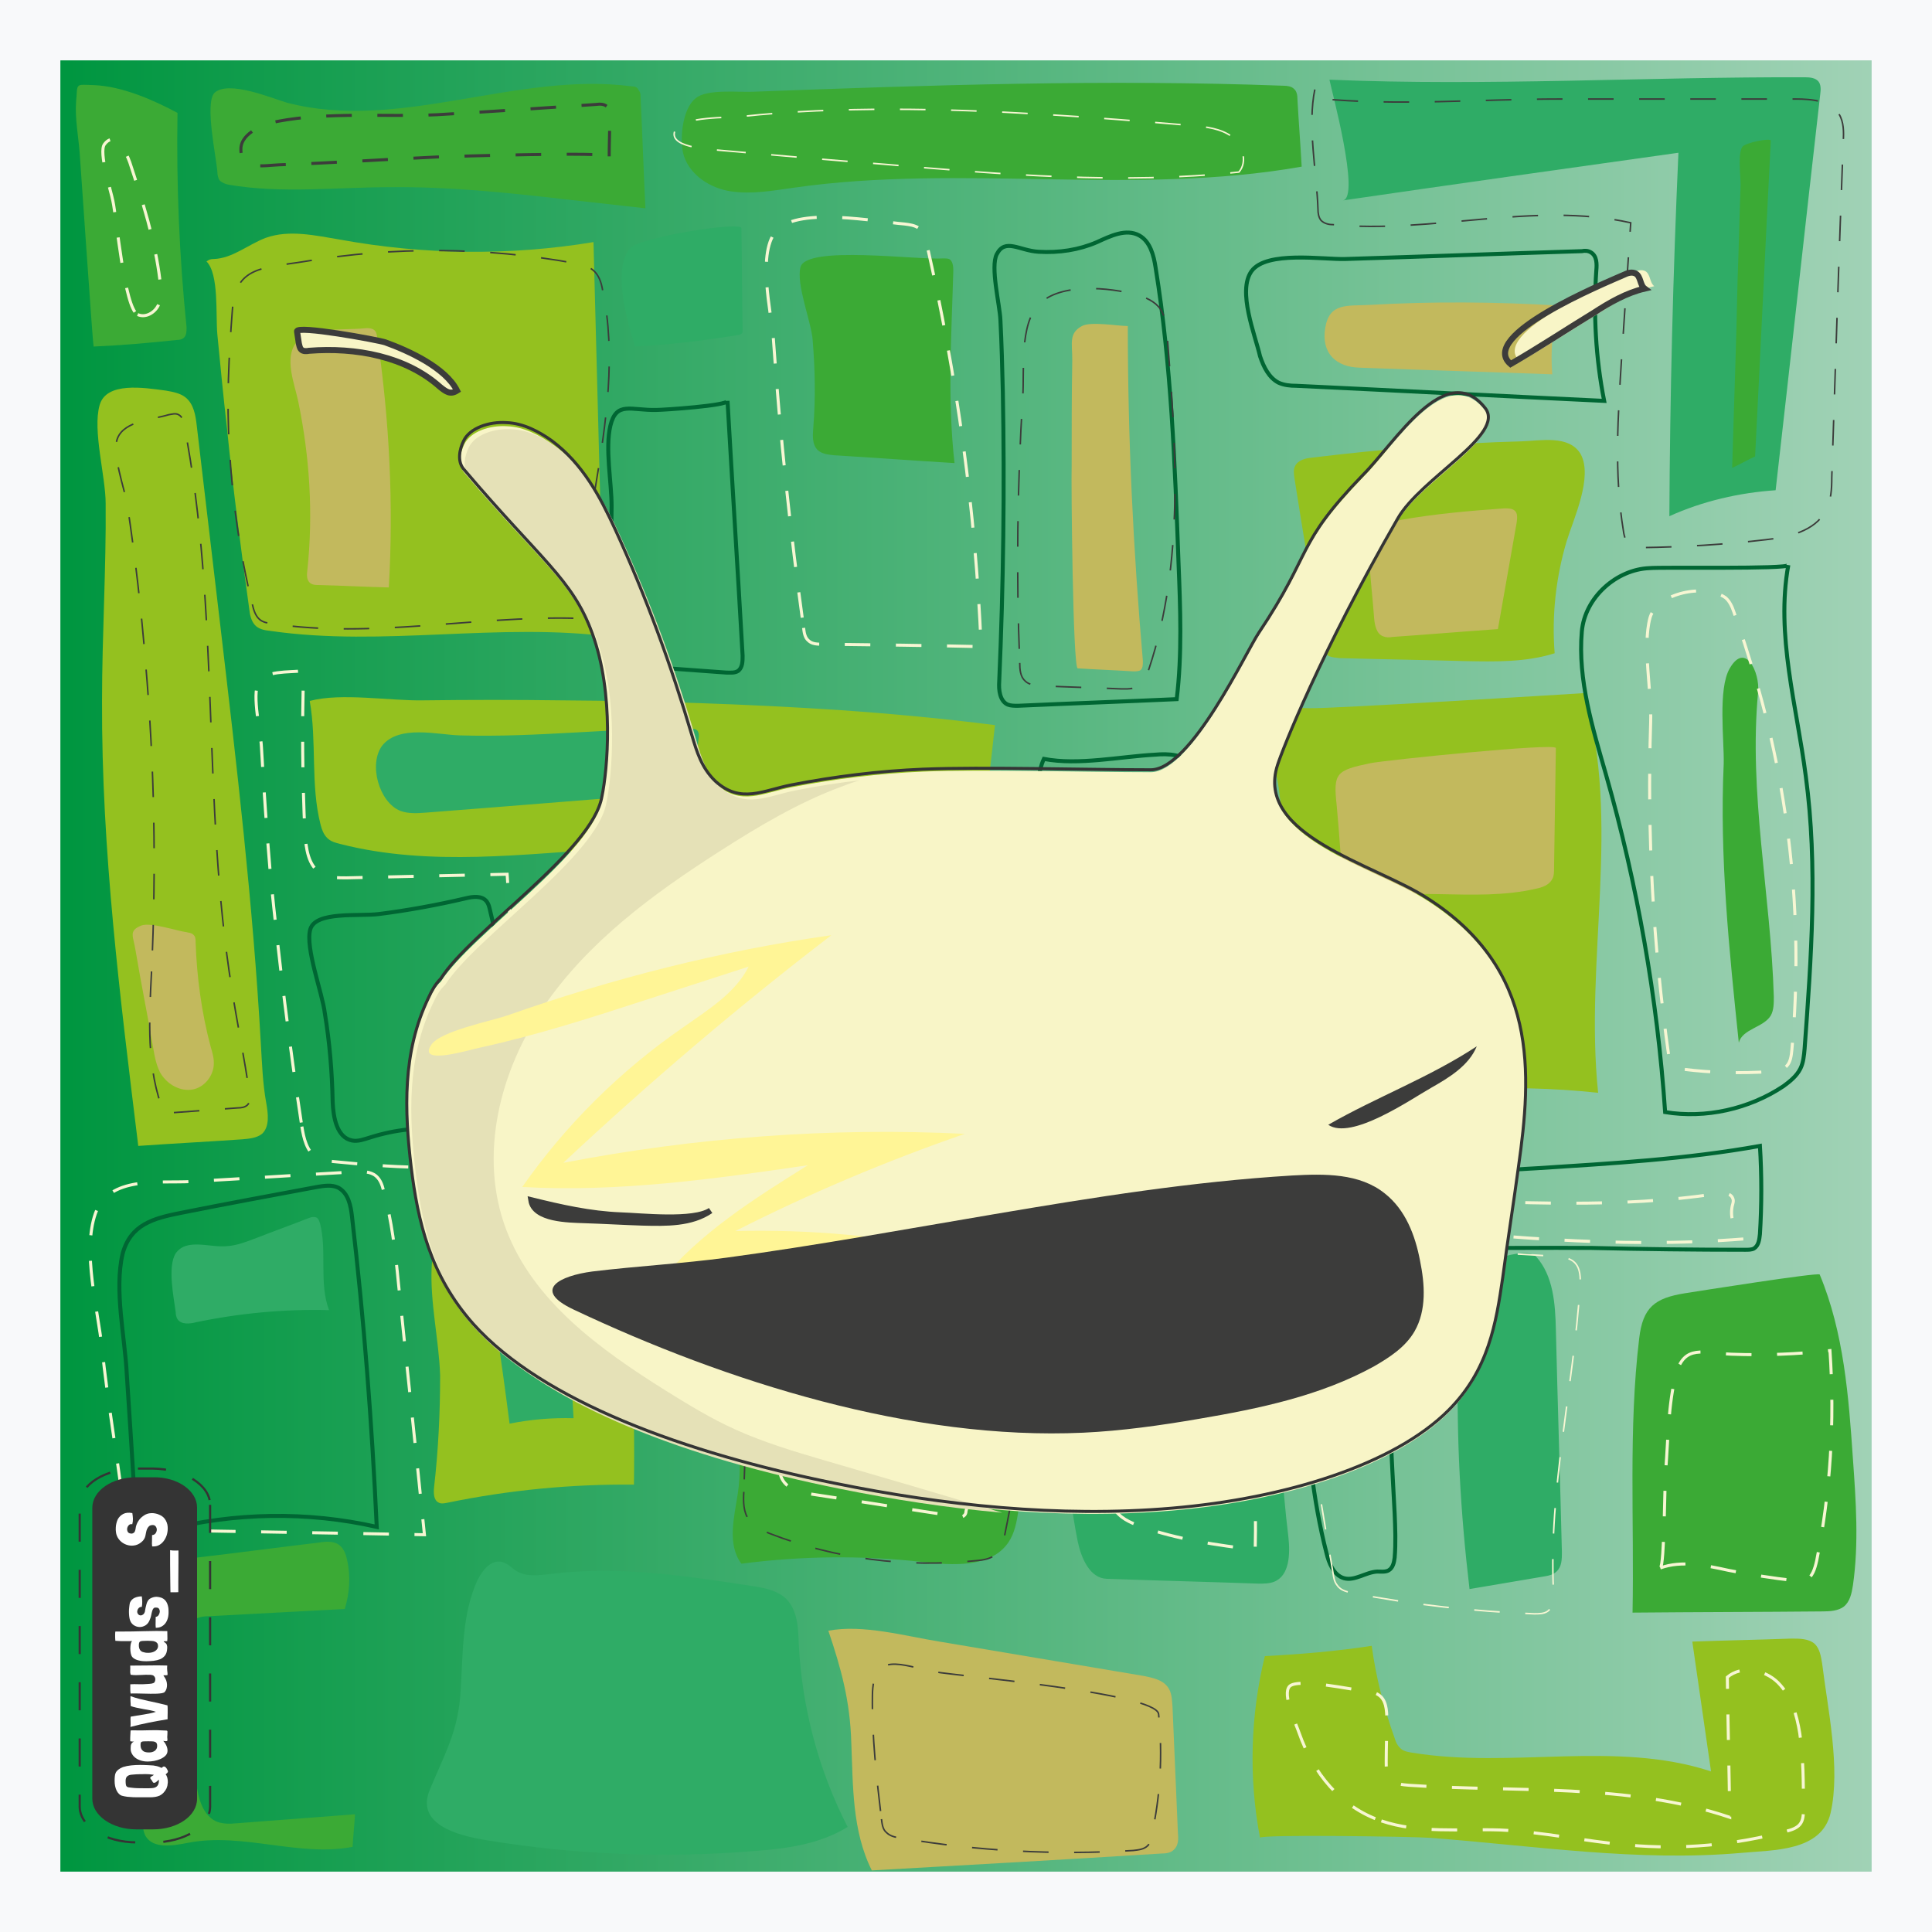 <svg xmlns="http://www.w3.org/2000/svg" version="1.1" xmlns:xlink="http://www.w3.org/1999/xlink"
    xmlns:svgjs="http://svgjs.dev/svgjs" width="640" height="640">
    <g id="feeler">
        <style type="text/css" id="style2-feeler">
            .st0-feeler {
                fill: #F8F9FA;
            }

            .st1-feeler {
                fill: url(#rect13_00000153681920671143596780000009472073558362858115_-feeler);
            }

            .st2-feeler {
                fill: #94C11F;
            }

            .st3-feeler {
                fill: #2FAC66;
            }

            .st4-feeler {
                fill: #3BAA35;
            }

            .st5-feeler {
                fill: none;
                stroke: #006633;
                stroke-width: 1.323;
                stroke-miterlimit: 8;
            }

            .st6-feeler {
                fill: #C2B95D;
            }

            .st7-feeler {
                fill: none;
                stroke: #3C3C3B;
                stroke-width: 0.5;
                stroke-miterlimit: 8;
                stroke-dasharray: 8.468, 8.467;
            }

            .st8-feeler {
                fill: none;
                stroke: #3C3C3B;
                stroke-miterlimit: 8;
                stroke-dasharray: 8.467, 8.467;
            }

            .st9-feeler {
                fill: none;
                stroke: #3C3C3B;
                stroke-width: 0.5;
                stroke-miterlimit: 8;
                stroke-dasharray: 8.467, 8.467;
            }

            .st10-feeler {
                fill: none;
                stroke: #F7F6D3;
                stroke-miterlimit: 8;
                stroke-dasharray: 8.467, 8.467;
            }

            .st11-feeler {
                fill: none;
                stroke: #F7F6D3;
                stroke-width: 0.5;
                stroke-miterlimit: 8;
                stroke-dasharray: 8.467, 8.467;
            }

            .st12-feeler {
                fill: #F8F5C7;
            }

            .st13-feeler {
                fill: #3C3C3B;
            }

            .st14-feeler {
                fill: none;
                stroke: #3C3C3B;
                stroke-width: 2;
                stroke-miterlimit: 8;
            }

            .st15-feeler {
                fill: #343434;
            }

            .st16-feeler {
                fill: none;
                stroke: #343434;
                stroke-width: 1.033;
                stroke-dasharray: 6.197, 6.197;
            }

            .st17-feeler {
                enable-background: new;
            }

            .st18-feeler {
                fill: #FFFFFF;
            }

            .st19-feeler {
                fill: #E5E1B7;
            }

            .st20-feeler {
                fill: none;
                stroke: #343434;
                stroke-miterlimit: 8;
            }

            .st21-feeler {
                fill: #FFF596;
            }

            .st22-feeler {
                fill: #3C3C3B;
                stroke: #3C3C3B;
                stroke-width: 2;
                stroke-miterlimit: 8;
            }
        </style>
        <rect width="640" height="640" id="rect2-feeler" y="0" class="st0-feeler" x="0"></rect>
        <rect width="600" height="600" id="rect13-feeler" x="20" y="20"
            style="fill:url(#rect13_00000084523298923867825170000012778872505358285731_-feeler)"></rect>
        <path
            d="m 417.4,608.8 c -3.8,-19.8 -3.2,-40.6 1.6,-60.2 11.8,-0.6 23.6,-1.6 35.4,-3.4 1.4,10.4 4,20.6 7.6,30.6 0.4,1.4 1,2.6 2.2,3.6 1,0.8 2.4,1 3.6,1.2 32.8,5.4 67.4,-4.2 99,6.2 -2,-14.2 -4.2,-28.8 -6.2,-43 10.8,-0.4 22,-0.6 32.8,-1 2.8,0 5.8,0 7.8,1.8 1.6,1.6 2,4 2.4,6.4 1.8,14.8 6.2,34.8 2.8,49.6 -3,12.8 -19,12.2 -29.6,13.2 -34.4,3 -68.8,-2.4 -103,-5 -5,-0.4 -56.8,-1.2 -56.4,0 z M 143.8,492.6 c -0.2,2 -0.2,4.4 1.6,5.2 0.8,0.4 1.8,0.2 2.8,0 20.4,-4.2 41,-6.2 61.8,-6 0.4,-27.2 -0.8,-54.4 -3.8,-81.4 -0.2,-2.2 -0.6,-4.6 -1.8,-6.4 -3.2,-4.4 -9.8,-3.6 -15.2,-2.6 -15.8,3 -45.2,-4.2 -46.2,18.2 -0.6,11.8 2.4,24.2 2.8,36 0,12.4 -0.6,24.8 -2,37 z M 432.2,305 c 3,10.8 6.6,21.8 6.6,33.2 0,9.6 -2.8,19.6 -0.2,29 29.8,-6.6 60.6,-8.4 90.8,-5.2 -4.6,-44.2 7.8,-89.8 -4.6,-132.4 0,0 -83.2,5.2 -91,5 -6,0 -10.2,-1.6 -12.4,4 -2,5 1.4,17 2.2,22.4 1.6,14.6 4.6,29.6 8.6,44 z m 2.4,-153.4 c -2.2,0.2 -4.6,0.8 -5.6,2.8 -0.6,1.2 -0.4,2.6 -0.2,4 2.8,17.8 5.8,35.8 8.6,53.4 0.4,2 0.8,4.2 2.6,5.4 1,0.6 2.4,0.6 3.6,0.8 13.8,0.4 28,0.6 41.8,1 9.8,0.2 20.2,0.4 29.6,-2.6 -1,-12.4 0.4,-25.2 4,-37.2 2.2,-7.2 8.8,-21.2 4.6,-28.8 -3.8,-6.4 -13.2,-4.4 -19.6,-4.2 -23,0.6 -46.2,2.6 -69.4,5.4 z m -105,88.6 c -1.8,15.8 -3.6,31.8 -5.2,47.6 -39.6,-6.8 -79.8,-9.2 -119.8,-6.8 -30.8,1.8 -62,6.2 -91.8,-1.4 -1.6,-0.4 -3.2,-0.8 -4.4,-2 -1.2,-1.2 -1.8,-2.8 -2.2,-4.4 -3.4,-13.2 -1.2,-27.6 -3.6,-41 10.4,-2.8 26.4,0 37.6,-0.2 15.2,-0.2 30.6,-0.2 45.8,0 30.6,0.2 61.2,1.2 91.8,3.2 17.2,1.2 34.6,2.8 51.8,5 z m -295.8,-8 c -0.2,49.4 6,98.4 12,147.4 11.4,-0.8 23.2,-1.4 34.6,-2.2 2.2,-0.2 4.6,-0.4 6.4,-1.8 2.6,-2.4 2,-6.8 1.4,-10.2 -1.2,-6.6 -1.4,-13.2 -1.8,-19.8 -2.6,-46.2 -8,-92.2 -13.4,-138.2 -2.6,-22 -5.2,-44.2 -7.8,-66.2 -0.4,-3.6 -1,-7.4 -3.8,-9.6 -1.8,-1.4 -4.2,-1.8 -6.4,-2.2 -7.4,-1 -19.8,-3 -22,4.8 -2.4,8.4 2,23.6 2,32.6 0.2,21.4 -1.2,43.6 -1.2,65.4 z M 82.6,202 c 0.2,1.8 0.6,3.6 1.8,5 1.2,1.4 3.2,1.8 5.2,2 37.4,5.4 75.8,-3 113.4,2 -3,-4.8 -3.4,-10.8 -3.4,-16.4 -1,-38.2 -2,-76.2 -3,-114.4 -27.8,4.6 -56.4,4.2 -83.8,-0.8 C 104.4,78 95.8,76 88,78.8 c -5.8,2.2 -11,6.8 -17.2,7 -1,0 -1.6,0.2 -2.4,0.8 4.2,4.2 3,17.6 3.6,24.2 1,10.4 2,20.6 3.2,31.2 2,19.8 4.6,39.8 7.4,60 z"
            id="path15-feeler" class="st2-feeler"></path>
        <path
            d="m 132.6,268.6 c 2.6,1 5.6,0.8 8.4,0.6 31.2,-2.4 62.4,-5 93.6,-7.4 -2.8,-5.2 -4,-11.2 -3.2,-17 0.2,-1 0.2,-2 -0.4,-2.8 -0.6,-0.6 -1.4,-0.6 -2.2,-0.6 -25.6,-0.4 -51,3 -76.6,2.2 -7.2,-0.2 -20,-3.6 -25.6,3.4 -4.6,6.2 -1,18.8 6,21.6 z m -74.4,166 c 0,0.8 0.2,1.8 0.6,2.4 1.2,1.8 4,1.6 6.2,1 14.4,-3 29.4,-4.4 44,-4 -3.4,-9 -0.6,-19.6 -3,-28.8 -0.2,-0.6 -0.4,-1.2 -0.8,-1.6 -0.8,-0.8 -2.2,-0.4 -3.2,0 -5.6,2.2 -11.2,4.2 -16.8,6.4 -3.2,1.2 -6.6,2.6 -10,2.8 -5.6,0.6 -13.4,-2.8 -17,2.4 -2.8,4.4 -0.6,14.8 0,19.4 z m 106,3.6 c 1.6,11 3.2,22.4 4.6,33.4 7,-1.4 14.2,-2 21.2,-1.8 -1,-18.2 -2,-36.6 -3.2,-54.8 -18,3.8 -25.8,3 -22.6,23.2 z M 211.4,348 c 0.2,1.2 0.6,2.4 1.2,3.4 1.8,2.2 5.4,1.8 8.2,1.6 12.8,-1.6 26.4,1.4 37.6,8.2 -2.8,-14.4 -4,-29.4 -3.8,-44 0,-2.4 -0.2,-5.4 -2.2,-6.4 -0.8,-0.4 -1.8,-0.6 -2.8,-0.6 -7.4,-0.4 -32,-3.6 -37.4,2.2 -4.2,4.2 -2,29.4 -0.8,35.6 z m -50.2,261.6 c 29.2,4.8 59,6 88.4,3.6 10.8,-0.8 21.8,-2.2 31.2,-8 -9.6,-18.6 -15.2,-39.6 -16.2,-60.8 -0.2,-5.2 -0.4,-10.8 -4,-14.6 -3,-3 -7.4,-3.8 -11.4,-4.4 -22.2,-3.4 -44.4,-6.8 -66.8,-4 -3.8,0.4 -7.8,1 -11,-0.8 -1.8,-1 -3.2,-2.8 -5.2,-3.2 -3.6,-0.8 -6.4,2.8 -8,6 -5.2,11.2 -4.8,24.2 -5.6,36.4 -0.6,13.4 -5.4,21.4 -10.2,33 -4.8,11.4 8.8,15.2 18.8,16.8 z m 325.6,-83.2 c 8.2,-1.4 16.4,-2.8 24.8,-4.2 1.4,-0.2 3,-0.6 4,-1.6 1.8,-1.6 1.8,-4.2 1.8,-6.4 -0.6,-24.6 -1.4,-49.2 -2,-73.8 -0.2,-8.4 -0.8,-17.8 -6.6,-24.2 -3.4,-3.6 -21,2.6 -23.8,6.8 -4,6.6 -2,20.8 -2,28 -0.6,25.2 0.8,50.2 3.8,75.4 z M 357,510.6 c 1.2,5.6 4,12.2 9.6,12.4 16.8,0.6 33.6,1 50.4,1.6 1.6,0 3.4,0 5,-0.6 5.2,-2 5.4,-9.2 4.8,-14.8 -2.2,-18.2 -3.2,-36.8 -3.4,-55.2 0,-3.2 -2.8,-5.8 -5.8,-6.6 -3,-0.8 -6.2,-0.6 -9.4,0 -9,1.2 -18,2.4 -27,4 -5.6,1 -24.4,2.4 -27.6,7.2 -2,2.8 0.2,18 0.2,22.2 0,9.6 1.2,19.8 3.2,29.8 z m 241,-485 c 1.6,0 3.4,0.2 4.4,1.4 0.8,1 0.8,2.6 0.6,4 -5,43.8 -9.8,87.6 -14.8,131.4 -12,0.8 -24.2,3.6 -35.2,8.6 0.2,-40.2 1.2,-80.2 3,-120.4 -37,5.2 -74.2,10.4 -111.2,15.8 6,-0.8 -3.8,-36.8 -4.4,-40 52.4,2.2 105.4,-1 157.6,-0.8 z m -387.6,89.2 c 11.4,-0.6 22.8,-2 34,-3.8 0.4,0 1,-0.2 1.4,-0.6 0.2,-0.2 0.2,-0.6 0.2,-1 -0.2,-11.2 -0.2,-22.6 -0.4,-33.8 0,-2.4 -33.8,3 -36.8,6.6 -6.2,6.8 -0.8,25.2 1.6,32.6 z"
            id="path17-feeler" class="st3-feeler"></path>
        <path
            d="m 377.6,417.2 c 5.4,-1.6 11.2,-2 16.6,-0.8 -2.8,-48.8 -5.6,-97.2 -8.4,-146 -16,4.6 -17.2,4.8 -16,21.8 1,14 1.8,28 2.8,42.4 0.4,7.4 8,81.8 5,82.6 z M 573.8,155 c 2.6,-1.2 5,-2.6 7.6,-3.8 1.8,-35 3.4,-69.8 5.2,-104.6 0,-1 -8.2,0.6 -9.4,2 -1.6,2.2 -0.6,9.8 -0.6,12.6 -0.4,10.4 -0.6,21 -1,31.4 -0.4,20.8 -1.2,41.4 -1.8,62.4 z m -2.8,98 c -1.4,30.8 1.8,61.8 5,92.4 1.2,-4.6 8.2,-5 10.6,-9 1,-1.8 1,-4 1,-6.2 -1,-33.8 -8.4,-67.4 -5.2,-101 0.6,-6.4 -4.2,-16.8 -9.4,-7.8 -4,6.8 -1.8,24 -2,31.6 z M 47.2,604.4 c 0.2,1.4 0.4,2.6 1,3.8 2.6,4.4 9.2,3.2 14.4,2.2 17.8,-3.4 36.4,4.8 54.2,1.4 0.2,-3.6 0.6,-7.2 0.8,-10.8 -13,1 -26.4,2 -39.4,3 -2,0.2 -4,0.2 -6,-0.4 -5,-1.8 -6.6,-8 -7.2,-13.2 -1.4,-10 -2.8,-20 -4.2,-30 -1,-6.6 -1.8,-13.8 0.8,-20 0.6,-1.6 1.8,-3.4 3.4,-4.2 1.2,-0.6 2.6,-0.8 4,-0.8 15,-0.8 30.2,-1.6 45.2,-2.4 1.6,-5.2 2,-10.8 0.8,-16.2 -0.4,-1.8 -1,-3.6 -2.4,-4.8 -1.8,-1.6 -4.6,-1.4 -7,-1 -13.4,1.6 -27,3.4 -40.6,5 -7.6,1 -20.4,1.6 -26,7.4 -4.8,5 -3,11.6 -2,18 3,21 6.8,41.8 10.2,63 z m 493.6,-70.2 c 21,-0.2 42,-0.2 63,-0.4 2.4,0 5.2,-0.2 7,-1.6 2,-1.6 2.6,-4.4 3,-7 2,-13.8 1,-28 0,-42 -1.4,-20.6 -3,-41.8 -11,-61 -0.4,-0.8 -40.8,5.6 -44.6,6.2 -10,1.6 -14,4.6 -15.2,15 -3.6,29.8 -1.6,61 -2.2,90.8 z m -296,-59.6 c 0.2,6.8 0.6,13.6 -0.4,20.2 -1.2,7.8 -3.6,16.8 1.2,23.2 19.8,-2.6 40,-2.8 59.8,-0.6 10.2,1.2 22.8,2 28.6,-6.4 2.2,-3.2 2.8,-7 3.4,-10.8 4.6,-29 5.6,-58.8 3.2,-88 -0.4,-4.8 -1,-9.8 -2.6,-14.2 0.6,1.4 -37.8,2.4 -41.2,2.4 -13.8,-0.6 -28,-1.8 -41.6,1 -16,3.2 -13.2,10.6 -12.6,25 0.8,15.8 1.4,31.8 2.2,48.2 z m 24.6,-332.8 c -0.2,2.6 -0.4,5.6 1.6,7.4 1.4,1.2 3.4,1.4 5.2,1.6 13.2,0.8 26.6,1.8 40,2.6 -2.4,-21 -1,-42.6 -0.4,-63.8 0,-1.4 -0.2,-3.2 -1.4,-3.8 -0.6,-0.2 -1.2,-0.2 -1.8,-0.2 -9,0.6 -45.2,-4.4 -47.4,2.8 -1.6,5.6 3.6,18.4 4,24.2 0.8,9.8 1,19.4 0.2,29.2 z m -42.8,-90 c 2.2,6.4 8.8,10.6 15.6,11.6 6.8,1 13.6,-0.2 20.6,-1.2 55.6,-8 113,2.8 168.4,-7 -0.4,-7.4 -1,-14.8 -1.4,-22.2 0,-1.4 -0.2,-2.8 -1.2,-3.6 -0.8,-0.8 -2.2,-1 -3.4,-1 -58.6,-2.2 -117.4,-0.2 -176,2 -4.6,0.2 -15.2,-1 -18.8,2.2 -4.6,3.6 -5.4,14.6 -3.8,19.2 z M 72,56.8 c 0,1 0.2,2.2 0.8,3 0.8,0.8 2,1.2 3,1.4 17.6,3 35.8,0.8 53.6,0.8 19.2,-0.2 38.6,1.8 57.6,4 8.8,1 17.8,2 26.8,3 -0.6,-12.2 -1,-24.4 -1.6,-36.8 0,-0.8 0,-1.6 -0.6,-2.2 -0.4,-1.2 -1.4,-1.4 -2.4,-1.4 -38,-5 -77,15.2 -114.2,5.4 -4.8,-1.4 -19.4,-7.6 -24,-3.2 -3.2,3.6 0.6,21 1,26 z m -41,58 c 9.2,-0.4 18.4,-1.2 27.8,-2.2 0.8,0 1.6,-0.2 2.2,-0.8 0.8,-0.8 0.8,-2.2 0.8,-3.4 C 59.4,85 58.4,61.2 58.8,37.4 51,33.2 40.6,28.6 31.2,28.2 c -6.6,-0.2 -5.4,-0.8 -6,5.6 -0.4,5.4 0.8,11.6 1.2,17 0.4,5.4 4.4,64 4.6,64 z"
            id="path19-feeler" class="st4-feeler"></path>
        <path
            d="m 439.4,514.4 c 0.8,3.4 2.4,7.4 5.8,8.4 3.6,1 7.2,-2 11,-2.2 1.2,0 2.8,0.2 3.8,-0.4 1.4,-0.8 1.8,-2.6 2,-4.2 0.4,-4.8 0.2,-9.8 0,-14.6 -1,-18 -1.8,-35.8 -2.8,-53.8 -0.2,-4 -0.4,-8.4 -2.4,-12 -0.6,-1.2 -1.6,-2.4 -3,-3 -1,-0.4 -2,-0.2 -3,-0.2 -5.4,0.4 -15.6,-0.4 -19.2,4.8 -3.2,4.8 0,17 0.2,22.6 1.4,18.2 3,36.8 7.6,54.6 z M 578.2,414 c 1,0 2,0 2.8,-0.4 1.6,-1 1.8,-3 2,-4.8 0.6,-9.6 0.6,-19.6 0,-29.2 -24.4,4.4 -49.2,5.8 -74,7.4 -14.8,0.8 -29.8,1.8 -44.6,2.6 -9.4,0.6 -29.4,-3.2 -37,3 -3.2,2.6 -4,6.8 -4,10.8 0.2,8.2 3.8,9 11,9.2 30.8,1.4 62,0.6 92.8,0.8 17,0.4 34,0.6 51,0.6 z M 44.8,500.4 c 0.2,2.2 0.4,4.4 2,5.8 2,1.8 5.2,1.2 8,0.6 23,-5.8 47,-6.2 70,-1 -1.6,-34.4 -4.2,-68.6 -8.2,-102.8 -0.4,-3.6 -1.2,-7.8 -4.6,-9.6 -2.2,-1 -4.6,-0.6 -7,-0.2 -15,2.8 -30.2,5.6 -45.2,8.6 -9,1.8 -16.6,3.8 -19.2,13.6 -2.8,12 0.8,27.6 1.4,39.8 1,15.2 2,30.2 2.8,45.2 z M 189.6,387 c 6.6,-6.4 16.6,-6.6 26,-6.4 33.2,0.4 66.4,0.8 99.6,1.2 0,-24.2 -0.2,-48.2 -1,-72.4 -0.2,-5 -0.8,-10.8 -5.2,-13 -2.2,-1.2 -4.6,-1 -7,-1 -19.2,0.6 -38.4,1.2 -57.6,1.8 -17,0.6 -39.4,-2.6 -55.8,1.8 -14.6,4 -7.8,23.8 -5.6,34.8 3.2,17.4 7.8,35.2 6.6,53.2 z m -79.4,-22 c 0.2,5.2 1.4,11.8 6.4,12.8 2,0.4 4,-0.4 6,-1 8.2,-2.6 16.8,-3.6 25.6,-2.6 3.8,0.4 7.8,1 10.8,-1.2 2.6,-1.8 3.6,-5.2 4.2,-8.4 4.6,-21 4.2,-42.8 -1,-63.6 -0.2,-0.8 -0.4,-1.6 -1,-2.4 -1.6,-2 -4.6,-1.6 -7,-1 -9.4,2.2 -19.2,4 -28.8,5.2 -6.6,0.8 -20.8,-1 -22.6,5 -1.8,6 4,21.2 4.8,27.8 1.6,9.8 2.4,19.4 2.6,29.4 z M 346,383.4 c 1,19.6 1.8,39 2.8,58.6 14.6,-4.6 30.4,-6.6 45.8,-5.4 2.2,0.2 4.6,0.4 6.2,-1 1.6,-1.2 2.2,-3.4 2.4,-5.6 4.4,-26.6 2.4,-53.6 0.2,-80.2 -2.4,-30 -4.8,-60.2 -7.2,-90.2 -0.2,-2 -0.4,-4.2 -1.4,-6 -2.4,-3.8 -7.8,-4 -12.2,-3.6 -11.4,0.6 -25.4,3.6 -36.8,1.4 -3.8,8.2 -2,22.6 -2.2,31.8 -0.2,11.2 -0.2,22.8 0,34 0.4,22 1.4,44.2 2.4,66.2 z M 592.4,187.2 c -4.2,23.2 2.8,46.6 5.8,70 4,29.8 1.8,60.2 -0.4,90.2 -0.2,2.2 -0.4,4.6 -1.4,6.6 -1.2,2.4 -3.4,4.2 -5.6,5.8 -11.4,7.6 -25.8,10.8 -39.2,8.6 C 549,330.6 542.4,293 532,256.6 c -4.4,-15.4 -9.4,-31.4 -8,-47.4 1,-11.4 11.6,-20.6 22.4,-21 4.2,-0.4 45.8,0.4 46,-1 z M 417.4,118 c 1.2,3.6 3,7.2 6.2,8.8 1.8,0.8 3.8,1 5.8,1 34,1.6 68,3.4 102,5 -2.8,-14.2 -3.6,-28.8 -2.6,-43.2 0.2,-2.2 0.2,-4.8 -1.8,-6 -1,-0.6 -2,-0.6 -3,-0.4 -26.2,0.8 -52.2,1.8 -78.4,2.6 -7.4,0.2 -26,-2.8 -31,4 -4.8,6.6 1.2,21.2 2.8,28.2 z M 331,225.8 c -0.2,2.8 0.2,6.4 2.8,7.6 1,0.4 2.2,0.4 3.4,0.4 17.6,-0.8 35,-1.4 52.6,-2.2 1.8,-14.8 1.2,-30.2 0.6,-45.2 -1.2,-32.8 -2.4,-65.6 -7.6,-97.8 -0.6,-4 -1.8,-8.6 -5.4,-10.6 -4.4,-2.4 -9.6,0.2 -14,2.2 -6,2.6 -12.6,3.6 -19.4,3.2 -6.4,-0.4 -11,-4.6 -13.8,0.8 -2.2,4.2 1,16.8 1.2,21.8 0.4,7.8 0.6,15.6 0.8,23.8 0.6,31.6 0.2,63.8 -1.2,96 z m -128.2,-31 c 0.2,8.8 0.4,18.2 4.8,25.6 11,0.8 22,1.6 33,2.4 1.4,0 2.8,0.2 4,-0.6 1.4,-1.2 1.4,-3.2 1.4,-5 -1.6,-28.2 -3.4,-56.4 -5,-84.4 0,1.6 -21.4,3 -23.6,3 -8.4,0.2 -13.2,-3 -15.2,5.2 -1.8,7.6 0.4,18.8 0.4,26.6 -0.2,8.8 0,18 0.2,27.2 z"
            id="path21-feeler" class="st5-feeler"></path>
        <path
            d="m 450.4,121.8 c 21.4,0.8 42.6,1.4 63.8,2.2 -0.6,-7.6 0,-15.2 2,-22.8 -20.8,-1.2 -41.6,-1.4 -62.4,-0.2 -7.6,0.4 -13.4,-0.8 -14.8,7.6 -1.4,8.4 3.6,13 11.4,13.2 z m 3.4,66.8 c 0.4,5.4 1,10.8 1.4,16.2 0.2,2.4 0.8,5.2 3,6 1,0.4 2,0.4 3,0.2 11.6,-0.8 23.4,-1.8 35,-2.6 2,-11.6 4.2,-23.6 6.2,-35.2 0.2,-1.4 0.4,-3.2 -0.6,-4 -0.8,-0.8 -2.2,-0.8 -3.4,-0.8 -11.4,0.8 -23,1.8 -34.2,3.8 -10.6,2.2 -11.4,6 -10.4,16.4 z m -403,158.8 c 0.4,2.6 1,5.4 2.2,7.8 2,3.6 6,6.2 10.2,5.8 4,-0.4 7.2,-4 7.6,-8 0.2,-2.2 -0.4,-4.2 -1,-6.2 -3,-11.2 -4.6,-23 -5,-34.6 0,-1 0,-2 -0.8,-2.6 -0.6,-0.6 -1.4,-0.6 -2.2,-0.8 -3.2,-0.4 -11.8,-3.4 -15,-2.2 -4.4,1.8 -2.6,3.4 -1.8,8.8 1.8,10.8 4,21.4 5.8,32 z M 357,221.4 c 6.2,0.4 12.2,0.6 18.4,1 0.8,0 1.8,0 2.4,-0.4 0.8,-0.6 0.8,-2 0.8,-3 -3.2,-36.8 -5,-73.8 -5,-111 -3.4,0 -12.2,-1.6 -15.2,0 -4.4,2.4 -3.2,5.6 -3.2,11.2 -0.2,11.6 -0.2,23.4 -0.2,35 -0.2,5.6 0.4,67.2 2,67.2 z m 88.4,77.8 c 20.4,-6.4 42.6,0 63.4,-4.8 2,-0.4 4.4,-1.2 5.4,-3.2 0.6,-1 0.6,-2.4 0.6,-3.6 0.2,-13.2 0.4,-26.6 0.6,-39.8 0,-1.8 -56.2,4 -61.4,5 -11.4,2.4 -12.4,3.2 -11.2,14 1,10.8 1.6,21.6 2.6,32.4 z M 288.8,619.6 c 32,-1.8 64,-3.6 96,-5.6 1.4,0 3,-0.2 4,-1.2 1.6,-1.4 1.6,-3.6 1.4,-5.6 -0.6,-14 -1.2,-28 -1.8,-42 -0.2,-2.2 -0.2,-4.6 -1.6,-6.4 -1.8,-2.4 -5,-3 -7.8,-3.6 -22.6,-3.8 -45.2,-7.6 -67.8,-11.4 -11.2,-1.8 -25.4,-5.8 -36.8,-3.6 4.2,12.4 7.2,23.2 7.6,37 0.6,14.2 0.2,29.2 6.8,42.4 z M 101.8,189 c -0.2,1.4 -0.2,2.8 0.6,3.8 0.8,1 2.2,1 3.4,1 7.6,0.2 15.2,0.6 23,0.8 1.6,-27.6 0.2,-55.4 -3.8,-82.8 -0.2,-0.6 -0.2,-1.4 -0.6,-2 -0.8,-1.2 -2.6,-1.2 -4.2,-1 -6,0.6 -17.6,-0.6 -22,4.6 -4.2,5.2 -0.6,13.8 0.6,19.6 3.8,18.4 5,37.2 3,56 z"
            id="path23-feeler" class="st6-feeler"></path>
        <path
            d="m 83.6,200.2 c 0.4,1.8 1,3.8 2.4,5 1.2,1 2.6,1.2 4.2,1.4 33.2,5 66.8,-2.6 100.2,-1.8 2.2,-14.4 4.6,-28.8 6.8,-43.2 3.6,-21.6 7,-44 2.4,-65.6 -0.4,-2.4 -1.2,-4.8 -3,-6.4 -1.6,-1.4 -4,-2 -6.2,-2.4 -29.4,-5.4 -60,-5.6 -89.4,-0.6 -13.4,2.2 -23,1.4 -24,15.8 -1.2,15.4 -2,30.6 -1,46 1,17.6 3.4,34.8 7.6,51.8 z"
            id="path29-feeler" class="st7-feeler"></path>
        <path
            d="m 204,361 c 1,3.4 2.2,7 4.8,9.2 3.6,3.2 8.6,3.4 13.4,3.4 18.4,0.2 36.8,0.4 55,0.4 13.4,0.2 26.6,0.2 40,1.4 -11.6,-21.6 -2,-49.4 -10.8,-72.2 -0.2,-0.6 -56.8,7.2 -62.2,7.6 -20.2,1.4 -40.6,0 -60.6,1.4 4.2,5.2 7.4,7.4 9.8,14.4 3.6,11.4 7,22.8 10.6,34.4 z"
            id="path31-feeler" class="st8-feeler"></path>
        <path
            d="m 436.6,69.4 c 0,1.2 0.2,2.6 1,3.6 1,1 2.4,1.4 3.8,1.4 33,3.2 66.6,-7.8 98.8,-0.6 -1,14.8 -2,29.6 -3,44.4 -1.2,19.2 -2.6,38.6 0.6,57.8 0.2,1.6 0.8,3.6 2.2,4.6 1.2,0.8 2.6,0.8 4,0.8 13.6,-0.2 27.2,-1 40.8,-2.6 7.6,-0.8 16.4,-2.8 20,-9.6 1.8,-3.4 2,-7.2 2,-11 1.2,-37.2 2.4,-74.2 3.8,-111.4 0.2,-3 0.2,-6.4 -1.4,-9 -2.8,-4.4 -9,-5 -14.2,-5 -26.2,0 -52.4,0 -78.4,0 -26.4,0 -53.8,2.4 -80,-0.2 -0.4,-1 -1,-2.2 -1,-3.2 -2.6,12.2 0.6,27.8 1,40 z"
            id="path33-feeler" class="st9-feeler"></path>
        <path
            d="m 201.8,51.8 c 0,-4.4 0.2,-8.8 0.2,-13.2 0,-1 0,-2.2 -0.6,-3 -1,-1.2 -2.6,-1.2 -4,-1 -17.6,1.2 -35.2,2.4 -52.6,3.4 -17,0.8 -36.2,-1 -52.8,2.2 -4.2,0.8 -12,3.6 -12.2,9 -0.2,7.4 7.6,5.6 12.6,5.4 17.4,-0.6 35,-1.8 52.4,-2.6 4.8,-0.2 57,-1.8 57,-0.2 z"
            id="path35-feeler" class="st8-feeler"></path>
        <path
            d="m 50.2,321.8 c -0.8,15.8 -1.8,32.4 4.2,47 8.2,-0.6 16.2,-1.2 24.4,-1.8 1.2,0 2.4,-0.2 3.2,-1 1,-1 0.8,-2.6 0.6,-4 C 81,350.6 78.6,339.2 76.8,327.6 66.8,265.8 73,202.2 61,140.8 c -0.2,-1.2 -0.6,-2.8 -1.8,-3.4 -1,-0.6 -2.2,-0.2 -3.4,0 -5.2,1.6 -14.4,2 -16.8,7.6 -2.2,5 2.4,17.2 3.2,22.4 2.6,17.2 4.6,34.6 6,52 3,34.4 3.6,68.4 2,102.4 z"
            id="path37-feeler" class="st9-feeler"></path>
        <path
            d="m 337.8,219.6 c 0,2.2 0.2,4.6 1.8,6 1.4,1.4 3.6,1.4 5.4,1.6 8.8,0.4 17.4,0.6 26.2,1 2,0 4.2,0.2 5.8,-1 2,-1.2 2.8,-3.4 3.6,-5.6 11.8,-35.4 9,-73.8 6,-111 -0.2,-2.8 -0.6,-5.8 -2.2,-8.2 -1.8,-2.6 -5,-4 -8.2,-4.8 -8.6,-2.4 -25,-4 -32,3.2 -6.6,6.6 -4.8,22.2 -5.4,30.6 -1.8,29.2 -2.2,58.8 -1,88.2 z"
            id="path39-feeler" class="st9-feeler"></path>
        <path
            d="m 246.4,494.2 c -0.2,3.2 -0.2,6.8 1.8,9.4 1.6,2.2 4.2,3.4 6.8,4.4 21.6,8.4 45.2,11.4 68.2,9 2.6,-0.2 5.2,-0.6 7,-2.4 1.6,-1.6 2,-3.8 2.6,-6 5.2,-25.2 8.6,-51 9.8,-76.8 0.2,-2.2 0.2,-4.4 -1.2,-6.2 -1,-1.4 -3,-2.2 -4.6,-2.6 -24.2,-7.6 -54.6,-4.8 -79.6,-3.6 -8,0.4 -7,1.4 -7.6,9.8 -0.4,7.2 -0.8,14.2 -1.2,21.4 -0.8,14.4 -1.6,29 -2,43.6 z"
            id="path41-feeler" class="st9-feeler"></path>
        <path
            d="m 292,602.6 c 0.2,1.6 0.4,3.4 1.6,4.4 1.2,1.2 2.8,1.6 4.4,1.8 25.6,4.4 51.6,5.8 77.4,4.2 1.8,-0.2 3.6,-0.4 4.8,-1.6 0.8,-0.8 1,-2 1.2,-3 3,-13.2 3.8,-27 2.4,-40.6 -0.8,-7 -66.6,-12.6 -74.2,-14 -11.2,-2.2 -20.4,-7 -20.6,7.8 -0.2,13.6 1.4,27.6 3,41 z"
            id="path43-feeler" class="st9-feeler"></path>
        <path
            d="m 550,519.4 c 7.2,-2.6 15.2,-0.8 22.6,0.8 7.2,1.4 14.6,2.6 22,3.4 1.2,0.2 2.4,0.2 3.4,-0.2 2.4,-0.8 3.2,-3.8 3.8,-6.4 4.6,-22.8 6,-46.2 4.4,-69.6 -10.8,1.2 -21.6,1.6 -32.6,1.2 -9.4,-0.4 -15.6,-3.4 -18.4,6.6 -2.6,10 -2.6,21.6 -3.4,31.8 -0.4,3.6 -0.4,31.8 -1.8,32.4 z"
            id="path45-feeler" class="st10-feeler"></path>
        <path
            d="m 45.6,104.2 c 2.6,1.2 5.6,-0.6 6.8,-3 1.2,-2.6 1,-5.4 0.6,-8.2 C 51.4,79.6 47.2,66.6 43,53.8 41.8,50.4 38.2,43 34.6,47.8 c -2,2.6 2.2,15.6 2.8,18.8 1.2,5.4 3.8,35.4 8.2,37.6 z"
            id="path47-feeler" class="st10-feeler"></path>
        <path
            d="m 238.6,49.8 c 18,1.6 36,3.2 54.2,4.6 39.2,3.4 78.6,6.8 117.6,2.6 3,-3.4 1.2,-9.2 -2.4,-11.8 -3.6,-2.6 -8.4,-3.2 -13,-3.6 -33.2,-2.8 -66.4,-5.4 -99.8,-5.4 -16.6,0 -33.2,0.6 -49.6,2.4 -4,0.4 -19.6,0 -21.8,4.2 -3.2,6 10.6,6.6 14.8,7 z"
            id="path49-feeler" class="st11-feeler"></path>
        <path
            d="m 266.2,208 c 0.2,1.6 0.4,3.2 1.6,4.2 1.2,1.2 3,1.2 4.8,1.2 17.4,0.2 35,0.4 52.4,0.8 -1.8,-44.8 -8,-89.6 -18,-133.4 -0.4,-2 -1,-4 -2.6,-5.2 -1.4,-1 -3.2,-1.2 -4.8,-1.4 -9.6,-0.8 -34.4,-5.6 -42,1.8 -7.2,7 -2,27.8 -1.4,36.4 2.2,31.8 5.6,63.8 10,95.6 z"
            id="path51-feeler" class="st10-feeler"></path>
        <path
            d="m 100,373.2 c 0.6,3.8 1.6,8.2 4.8,10.2 1.8,1 3.8,1.2 5.8,1.4 18.6,1.8 37.8,3.4 56,-0.8 2.2,-0.6 4.6,-1.2 5.8,-3.2 1.2,-1.6 1,-3.8 0.8,-5.8 -1.8,-28.4 -3.4,-56.8 -5.2,-85.4 -17.8,0.4 -35.4,0.8 -53.2,1.2 -2.8,0 -6,0 -8.4,-1.4 -4.4,-2.6 -5,-8.4 -5.4,-13.4 -0.8,-18 -1,-35.8 -0.4,-53.8 -5.2,0.6 -12.8,-0.2 -15,4 -2.2,4 0.8,16.6 1,21.2 0.8,14.2 1.8,28.4 3,42.6 2.8,28 6.2,55.6 10.4,83.2 z"
            id="path53-feeler" class="st10-feeler"></path>
        <path
            d="m 40.8,498.2 c 0.4,2.6 1,5.4 3,7 1.8,1.4 4.2,1.4 6.4,1.6 30.2,0.6 60.2,1 90.4,1.6 -2.8,-27.8 -5.8,-55.6 -8.6,-83.2 -1,-10.4 -2.2,-20.8 -5,-31 -0.4,-1.6 -1,-3.4 -2.4,-4.6 -1.8,-1.6 -4.8,-1.6 -7.2,-1.4 -18,1 -36,2.2 -54,3.2 -10.8,0.6 -27.4,-2 -31.8,10.6 -4.4,12.6 0.8,31.6 2.2,44.6 1.8,17.2 4.8,34.4 7,51.6 z"
            id="path55-feeler" class="st10-feeler"></path>
        <path
            d="m 546.8,239.4 c -1.2,36.8 0.8,73.8 6,110.4 0.2,1 0.4,2.2 1,3 0.8,1 2.4,1.2 3.8,1.4 9.4,1.2 19.2,1.4 28.6,0.8 2,-0.2 4.2,-0.4 5.6,-1.8 1.4,-1.4 1.6,-3.6 1.8,-5.6 4,-44 -1,-89 -14.6,-131 -1.4,-4.6 -3,-9.2 -4.6,-13.8 -0.6,-1.8 -1.4,-3.6 -2.8,-4.8 -6.8,-4.8 -22.6,-1.6 -25,6.6 -2.6,9.6 0.6,24.6 0.2,34.8 z"
            id="path57-feeler" class="st10-feeler"></path>
        <path
            d="m 450.8,405 c 42.2,4.4 84.6,8.8 127,5.4 -3.2,-2.4 -4.8,-6.8 -4,-10.8 0.2,-0.8 0.6,-1.8 0.2,-2.6 -0.6,-1.8 -3.2,-2 -5.2,-1.6 -32.6,5 -65.6,2.8 -98.6,2 -6.6,-0.2 -18.6,-2 -24.6,1 -7.4,3.8 -1.2,6 5.2,6.6 z"
            id="path59-feeler" class="st10-feeler"></path>
        <path
            d="m 441.6,521.2 c 0.2,1.4 0.4,2.8 1.4,4 1.2,1.8 3.6,2.2 5.6,2.6 19.6,3.8 39.6,6 59.6,6.8 1.6,0 3.2,0 4.4,-0.8 2,-1.4 2,-4.2 2,-6.8 -1.6,-33.8 6.6,-67 8.8,-100.8 0.2,-2.8 0.2,-6 -1.8,-8 -1.6,-1.6 -4.2,-1.8 -6.4,-2 -27.4,-2 -55,-2 -82.4,0.2 -4.2,0.4 -9.4,1.6 -10,6.2 6.4,0.8 9.2,39 10.2,45.8 2.6,17.6 5.6,35.2 8.6,52.8 z"
            id="path61-feeler" class="st11-feeler"></path>
        <path
            d="m 369,499.6 c 1.8,3.2 5.4,4.8 8.8,6 12.2,4.4 25.2,6.2 38,7.8 0.4,-16.6 -0.4,-33.2 -2.6,-49.6 -11.8,3.4 -29.6,2.4 -40.2,8.2 -8,4.4 -8.2,20.4 -4,27.6 z"
            id="path63-feeler" class="st10-feeler"></path>
        <path
            d="m 457.6,603.2 c 12.4,4.2 26,2.6 39.2,3 14.2,0.6 28.4,3.8 42.6,5 17.6,1.6 35.4,0 52.4,-4.6 1.6,-0.4 3.4,-1 4.4,-2.2 1.2,-1.4 1.2,-3.4 1.2,-5.2 0,-8.4 0,-16.8 -1.2,-25 -1,-6.2 -2.8,-12.4 -7.2,-16.8 -4.4,-4.4 -12.2,-5.8 -16.8,-1.8 0.2,15.4 0.6,31 0.8,46.4 -33.8,-11.4 -70.6,-8.2 -106.2,-10.6 -2.4,-0.2 -4.8,-0.4 -6.4,-2.2 -1.2,-1.6 -1.2,-3.6 -1.2,-5.6 0,-4.6 0.2,-9.2 0.2,-14 0,-3 -0.2,-6.6 -2.8,-8.2 -1.2,-0.8 -2.8,-1 -4.4,-1.2 -4,-0.4 -22.2,-4.4 -25,-1.6 -2.6,2.6 2.2,12.6 3.2,15.6 4.6,13 13.6,24.4 27.2,29 z"
            id="path65-feeler" class="st10-feeler"></path>
        <path
            d="m 258.2,484.4 c 0,1.8 0,3.8 0.8,5.4 1.8,3.6 6.2,4.6 10.2,5.2 16,2.4 32,5 48,7.4 0.6,0.2 1.4,0.2 2,-0.2 0.6,-0.4 0.8,-1 0.8,-1.6 6,-22.6 9,-45.8 9.4,-69.2 -20.4,2 -40.8,3.6 -61.2,6 -11,1.2 -8.8,6 -9.4,16.4 -0.6,10.2 -0.8,20.4 -0.6,30.6 z"
            id="path67-feeler" class="st10-feeler"></path>
        <path
            d="m 212.4,350.6 c 0.4,1.4 1,2.8 2.2,3.8 2.2,2 5.4,1.6 8.2,1.4 21.4,-2.4 43,-2.6 64.4,-0.8 1.8,0.2 4,0.2 5.2,-1.2 1,-1 1,-2.4 1,-3.8 0.4,-11.6 0.4,-23 0.2,-34.6 0,-1 -54.6,4 -59.6,4.6 -5,0.6 -24,0.4 -26.4,5 -1.6,2.8 3.4,21.8 4.8,25.6 z"
            id="path69-feeler" class="st10-feeler"></path>
        <path
            d="m 142,331.2 c -8.8,18.2 -8,37.6 -5.8,56.2 2.2,17.8 6.2,35.8 20.6,52 23,25.6 70.2,42.8 120,52.8 35.4,7.2 74,11.4 111.4,8.2 37.6,-3.2 73.6,-14.4 91.6,-32.4 13.4,-13.4 15.8,-29 18,-44 1.6,-12.2 3.6,-24.6 5.2,-36.6 4.4,-31 6.8,-65.6 -30.4,-89.2 -17.4,-11.2 -57,-20.6 -49.4,-44 1.6,-5 14,-36.8 39.8,-81.6 7.6,-13.4 35.8,-27.8 29,-36.6 -13,-16.6 -30,11.6 -40.4,22 -22.8,23.6 -16.4,25.2 -34.6,52.4 -4.2,6.2 -22.4,45.4 -35.8,45.4 -21.2,0 -55.6,-1 -75.4,-0.2 -14.6,0.6 -29.2,2.4 -43.6,5.2 -9.4,1.8 -16.8,6.4 -25.2,-1.2 -4.6,-4.4 -6.2,-9.8 -7.8,-15.2 -6.6,-22.8 -15,-45.6 -25.2,-67.8 -5,-10.8 -10.6,-21.6 -21,-29.4 -4.2,-3 -9.4,-5.8 -15,-6 -5.8,-0.4 -12.2,1.8 -14.2,6 -1.4,2.8 -2.2,6.8 0,9.4 25.6,30 35.8,36 42.4,54.2 7.4,20.2 5,45.4 3.2,54 -3,18 -43.4,44.6 -53.4,60.4 -1.8,1.6 -3,3.8 -4,6 z"
            id="path71-feeler" class="st12-feeler"></path>
        <path d="m 489.2,346.6 c -2.6,6.4 -9.2,10.4 -15.2,13.8 -7,4 -26.4,17.4 -34,12.2 16,-9.2 33.4,-15.6 49.2,-26 z"
            id="path83-feeler" class="st13-feeler"></path>
        <path
            d="m 98.4,109.8 c 0.2,1.4 0.4,2.6 0.6,4 0.2,0.6 0.2,1.4 0.8,2 0.6,0.6 1.6,0.6 2.6,0.4 15.4,-1.2 32,1.8 43.4,12 2,1.6 3.4,2.6 5.6,1.2 -3.8,-7.6 -16,-13.2 -23.8,-16 -2.4,-0.8 -29.6,-5.8 -29.2,-3.6 z"
            id="path85-feeler" class="st12-feeler"></path>
        <path
            d="m 98.4,109.8 c 0.2,1.4 0.4,2.6 0.6,4 0.2,0.6 0.2,1.4 0.8,2 0.6,0.6 1.6,0.6 2.6,0.4 15.4,-1.2 32,1.8 43.4,12 2,1.6 3.4,2.6 5.6,1.2 -3.8,-7.6 -16,-13.2 -23.8,-16 -2.4,-0.8 -29.6,-5.8 -29.2,-3.6 z"
            id="path87-feeler" class="st14-feeler"></path>
        <path
            d="m 541.2,90.2 c 1.2,-0.6 2.6,-1 3.8,-0.4 1.8,1 1.4,3.8 3,5 -6,1.4 -11.6,4.6 -16.8,8 -9.2,5.6 -18.2,11.6 -27.6,17 -11,-9.4 30.8,-26.6 37.6,-29.6 z"
            id="path89-feeler" class="st12-feeler"></path>
        <path
            d="m 538,91 c 1.2,-0.6 2.6,-1 3.8,-0.4 1.8,1 1.4,3.8 3,5 -6,1.4 -11.6,4.6 -16.8,8 -9.2,5.6 -18.2,11.6 -27.6,17 C 489.4,111.2 531.2,94 538,91 Z"
            id="path91-feeler" class="st14-feeler"></path>
        <path
            d="m 332,501.1 c -18.3,-1.6 -36.4,-4.4 -53.7,-7.9 -49.8,-10 -97,-27.2 -120,-52.8 -14.4,-16.2 -18.4,-34.2 -20.6,-52 -2.2,-18.6 -3,-38 5.8,-56.2 1,-2.2 2.2,-4.4 4,-6 10,-15.8 50.4,-42.4 53.4,-60.4 1.8,-8.6 4.2,-33.8 -3.2,-54 -6.6,-18.2 -16.8,-24.2 -42.4,-54.2 -2.2,-2.6 -1.4,-6.6 0,-9.4 2,-4.2 8.4,-6.4 14.2,-6 5.6,0.2 10.8,3 15,6 10.4,7.8 16,18.6 21,29.4 10.2,22.2 18.6,45 25.2,67.8 1.6,5.4 3.2,10.8 7.8,15.2 8.4,7.6 15.8,3 25.2,1.2 7,-1.4 14,-2.5 21,-3.3 -2,0.6 -4,1.3 -6,2.1 -14.3,5.3 -27.5,13.2 -40.3,21.4 -21.9,14 -43.4,29.8 -58.1,51.2 -14.8,21.4 -21.8,49.6 -12.7,73.9 9,24 31.3,40 53,53.6 7.4,4.6 14.9,9.2 22.9,12.8 9.5,4.3 19.5,7.3 29.4,10.2 19.7,5.7 39.4,11.5 59.1,17.4 z"
            class="st19-feeler" id="path66-feeler"></path>
        <path
            d="m 142,330.4 c -8.8,18.2 -8,37.6 -5.8,56.2 2.2,17.8 6.2,35.8 20.6,52 23,25.6 70.2,42.8 120,52.8 35.4,7.2 74,11.4 111.4,8.2 37.6,-3.2 73.6,-14.4 91.6,-32.4 13.4,-13.4 15.8,-29 18,-44 1.6,-12.2 3.6,-24.6 5.2,-36.6 4.4,-31 6.8,-65.6 -30.4,-89.2 -17.4,-11.2 -57,-20.6 -49.4,-44 1.6,-5 14,-36.8 39.8,-81.6 7.6,-13.4 35.8,-27.8 29,-36.6 -13,-16.6 -30,11.6 -40.4,22 -22.8,23.6 -16.4,25.2 -34.6,52.4 -4.2,6.2 -22.4,45.4 -35.8,45.4 -21.2,0 -55.6,-1 -75.4,-0.2 -14.6,0.6 -29.2,2.4 -43.6,5.2 -9.4,1.8 -16.8,6.4 -25.2,-1.2 -4.6,-4.4 -6.2,-9.8 -7.8,-15.2 -6.8,-23 -15.2,-46 -25.4,-68.2 -5,-10.8 -10.6,-21.6 -21,-29.4 -4.2,-3 -9.4,-5.8 -15,-6 -5.8,-0.4 -12.2,1.8 -14.2,6 -1.4,2.8 -2.2,6.8 0,9.4 25.8,30.4 36,36.4 42.6,54.4 7.4,20.2 5,45.4 3.2,54 -3,18 -43.4,44.6 -53.4,60.4 -1.8,1.8 -3,4 -4,6.2 z"
            id="path73-feeler" class="st20-feeler"></path>
        <path
            d="m 275.4,309.8 c -30.8,23.6 -60.4,48.8 -88.8,75.4 43.6,-8.4 88.4,-11.8 133,-9.6 -26,9 -51.6,19.8 -76,32.2 25,-0.6 49.8,1.6 74.2,7 -33,3.2 -66,6.6 -99,9.6 13,-16 31.2,-27.4 48.8,-38.4 -31.4,4.6 -63,9 -94.6,7.2 14.4,-20.6 32.6,-38.6 53.2,-52.8 8.2,-5.8 17.4,-11.4 21.8,-20.2 -11.8,3.8 -23.4,7.6 -35.2,11.4 -17.8,5.8 -35.4,11.4 -53.6,15.4 -3.2,0.6 -21,6.2 -16.4,-0.8 2.8,-4.6 20,-8 25.2,-9.8 34.6,-12.2 70.6,-21.4 107.4,-26.6 z"
            id="path79-feeler" class="st21-feeler"></path>
        <path
            d="m 235.4,401 c -6.4,4.4 -14.8,4.2 -22.6,4 -6.4,-0.2 -12.8,-0.6 -19.2,-0.8 -5.2,-0.2 -16.6,-0.2 -17.6,-6.6 9.8,2.4 19.4,4.6 29.6,5 6.6,0.2 24.2,2.2 29.8,-1.6 z"
            id="path81-feeler" class="st22-feeler"></path>
        <path
            d="m 428,389.4 c 10.8,-0.6 22.4,-0.8 30.8,6 6.8,5.4 10,13.8 11.6,22.2 1.6,7.8 2.2,16.4 -1.8,23.4 -3,5.2 -8.2,8.6 -13.4,11.6 -17.8,9.8 -38,14 -58,17.4 -12.8,2.2 -25.6,4 -38.4,4.6 -56.6,2.6 -118,-16.8 -168.8,-40.8 -14,-6.6 -4.4,-11.2 6.2,-12.6 14.8,-1.8 29.8,-2.6 44.6,-4.6 29.6,-4 59,-9.4 88.6,-14.4 33,-5.6 65.6,-10.8 98.6,-12.8 z"
            id="path77-feeler" class="st13-feeler"></path>
    </g>
    <defs id="defs13-feeler_name">
        <linearGradient id="rect13_00000084523298923867825170000012778872505358285731_-feeler"
            gradientUnits="userSpaceOnUse" x1="-6707.237" y1="-3531.357" x2="-6706.237" y2="-3531.357"
            gradientTransform="matrix(600,0,0,600,4024362,2119134.2)">
            <stop stop-color="#ffffff" offset="0" style="stop-color:#009640" id="stop6-feeler"></stop>
            <stop stop-color="#ffffff" offset="1" style="stop-color:#A1D2B6" id="stop8-feeler"></stop>
            <stop stop-color="#ffffff" offset="1" style="stop-color:#004D25" id="stop10-feeler"></stop>
        </linearGradient>
    </defs>
    <g id="feeler_name" transform="matrix(1.2,0,0,1.2,26.4,486.48)">
        <g id="feeler-name-feeler_name" transform="matrix(0,-1.2,1.2,0,0,103.2)">
            <path
                d="M 77.654,30 H 8.244 C 3.664,30 0,24.1 0,16.8 V 13.2 C 0,5.9 3.664,0 8.244,0 H 77.756 C 82.336,0 86,5.9 86,13.2 v 3.6 c -0.102,7.3 -3.766,13.2 -8.346,13.2 z"
                id="nameBorderBox-feeler_name" fill="none" stroke="#343434" stroke-width="0.5"
                stroke-dasharray="6.465, 6.465"></path>
            <path
                d="M 77.067,27 H 10.034 C 6.103,27 3,22.5 3,16.9 V 13 C 3,7.4 6.207,2.9 10.034,2.9 h 66.929 c 3.931,0 7.034,4.5 7.034,10.1 v 3.9 C 84.101,22.5 80.894,27 77.067,27"
                id="nameBox-feeler_name" fill="#343434" stroke="none"></path>
            <g aria-label="Qavuds_S" id="text6-feeler_name"
                style="font-size:17px;font-family:'Londrina Solid';text-anchor:middle;fill:#ffffff">
                <path
                    d="m 17.619,17.365 q 0.102,-0.408 0.102,-0.833 0.017,-0.425 0.051,-0.85 0.034,-0.51 0.034,-0.867 0.017,-0.374 0.017,-0.901 0,-1.02 -0.102,-2.04 -0.102,-1.02 -0.391,-1.938 -0.289,-0.68 -0.595,-1.054 -0.306,-0.391 -0.68,-0.578 -0.374,-0.187 -0.833,-0.221 -0.459,-0.051 -1.054,-0.051 -0.663,0 -1.224,0.119 -0.561,0.119 -1.02,0.34 -0.442,0.221 -0.748,0.527 -0.306,0.289 -0.425,0.646 -0.17,0.612 -0.255,1.292 -0.068,0.68 -0.102,1.377 -0.017,0.68 -0.017,1.36 0,0.663 0,1.258 0,0.629 0,1.224 0,0.595 0.085,1.156 0.085,0.544 0.289,1.037 0.221,0.476 0.646,0.884 0.255,0.238 0.493,0.408 0.255,0.17 0.527,0.306 0.289,0.119 0.612,0.204 0.34,0.068 0.765,0.102 0.255,0.017 0.544,-0.017 0.289,-0.034 0.544,-0.102 0.255,-0.068 0.459,-0.17 0.204,-0.102 0.306,-0.221 0.102,0.136 0.306,0.34 0.221,0.204 0.323,0.204 0.187,0 0.391,-0.119 0.204,-0.102 0.34,-0.187 0.187,-0.136 0.323,-0.272 0.136,-0.136 0.136,-0.374 0,-0.119 -0.102,-0.238 -0.102,-0.136 -0.221,-0.272 0.289,-0.629 0.391,-1.037 0.068,-0.238 0.085,-0.442 z m -2.754,-1.139 q -0.187,0 -0.323,0.136 -0.136,0.136 -0.272,0.221 -0.187,0.136 -0.374,0.221 -0.187,0.085 -0.187,0.323 0,0.153 0.102,0.34 0.119,0.17 0.255,0.34 0.17,0.187 0.374,0.391 -0.085,0.017 -0.153,0.017 -0.068,0 -0.153,0 -0.51,0 -0.935,-0.221 -0.408,-0.221 -0.595,-0.731 -0.085,-0.255 -0.119,-0.646 -0.034,-0.408 -0.034,-0.833 0,-0.425 0,-0.816 0.017,-0.391 0.017,-0.629 0,-0.357 0,-0.646 0.017,-0.306 0.017,-0.578 0.017,-0.289 0.034,-0.578 0.034,-0.306 0.068,-0.663 0.034,-0.425 0.085,-0.68 0.068,-0.272 0.221,-0.408 0.17,-0.136 0.442,-0.17 0.289,-0.051 0.782,-0.051 0.799,0 1.105,0.391 0.306,0.374 0.357,0.986 0.068,0.612 0.085,1.054 0.034,0.442 0.034,1.037 0,0.187 0,0.459 0.017,0.255 0.017,0.544 0,0.272 -0.017,0.527 0,0.255 -0.017,0.442 -0.017,0.085 -0.034,0.238 -0.017,0.136 -0.034,0.306 -0.017,0.153 -0.034,0.306 -0.017,0.136 -0.034,0.221 -0.102,-0.102 -0.187,-0.255 -0.068,-0.153 -0.153,-0.272 -0.068,-0.136 -0.153,-0.221 -0.085,-0.102 -0.187,-0.102 z"
                    id="path15-feeler_name"></path>
                <path
                    d="m 25.745,11.704 q -0.544,-0.034 -0.969,-0.051 -0.408,-0.017 -0.697,-0.034 -0.051,0 -0.187,0 -0.136,0 -0.272,0 -0.136,-0.017 -0.255,0 -0.102,0 -0.102,0.017 0,0.204 -0.051,0.408 -0.034,0.187 -0.017,0.459 -0.119,-0.289 -0.289,-0.442 -0.17,-0.17 -0.391,-0.238 -0.221,-0.085 -0.493,-0.085 -0.255,-0.017 -0.561,-0.017 -0.595,0.017 -1.122,0.323 -0.527,0.289 -0.918,0.816 -0.374,0.51 -0.595,1.224 -0.221,0.714 -0.221,1.564 0,0.68 0.136,1.479 0.153,0.799 0.459,1.479 0.306,0.68 0.765,1.139 0.476,0.459 1.139,0.459 0.595,0 1.207,-0.289 0.629,-0.289 1.037,-0.697 0,0.17 -0.034,0.289 -0.034,0.119 -0.034,0.306 0,0.136 0.034,0.238 0.051,0.102 0.17,0.136 0.187,0 0.357,-0.017 0.187,-0.034 0.374,-0.034 0.272,0 0.544,0.034 0.289,0.017 0.561,0.017 h 0.204 q 0.204,-0.034 0.204,-0.255 0.017,-0.221 0.017,-0.442 0.119,-1.819 0.051,-3.587 -0.068,-1.785 -0.017,-3.621 v -0.17 q 0,-0.102 -0.017,-0.204 0,-0.102 -0.017,-0.204 z m -4.947,3.383 q 0.085,-0.425 0.476,-0.748 0.408,-0.34 1.105,-0.34 0.357,0 0.527,0.051 0.187,0.051 0.255,0.238 0.085,0.187 0.085,0.544 0.017,0.34 0.017,0.935 0,0.476 -0.017,0.867 0,0.374 -0.102,0.646 -0.085,0.255 -0.306,0.408 -0.204,0.136 -0.629,0.136 -0.714,0 -1.122,-0.527 -0.391,-0.544 -0.391,-1.309 0,-0.221 0.017,-0.442 0.017,-0.238 0.085,-0.459 z"
                    id="path17-feeler_name"></path>
                <path
                    d="m 28.924,11.721 q -0.544,-0.068 -1.156,-0.017 -0.595,0.034 -1.207,-0.034 0.544,2.006 0.986,4.216 0.442,2.21 0.782,4.335 0.323,0 0.731,0 0.425,0.017 0.85,0.017 0.442,0.017 0.85,0 0.425,0 0.765,-0.051 0.289,-1.071 0.527,-2.159 0.238,-1.105 0.476,-2.193 0.238,-1.088 0.493,-2.125 0.272,-1.054 0.629,-2.023 -0.357,-0.017 -0.646,-0.017 -0.289,0 -0.561,0.017 -0.272,0.017 -0.527,0.034 -0.255,0.017 -0.544,0.017 -0.204,0.51 -0.374,1.292 -0.17,0.782 -0.323,1.615 -0.136,0.833 -0.289,1.615 -0.153,0.765 -0.34,1.275 -0.187,-0.51 -0.34,-1.241 -0.153,-0.748 -0.289,-1.564 -0.136,-0.816 -0.255,-1.598 -0.119,-0.799 -0.238,-1.411 z"
                    id="path19-feeler_name"></path>
                <path
                    d="m 38.444,19.252 q 0.017,0.238 0,0.425 0,0.187 0.034,0.476 0,0.051 0.136,0.051 0.136,0.017 0.306,0 0.17,-0.017 0.34,-0.034 0.17,-0.034 0.238,-0.034 0.204,-0.017 0.34,-0.017 0.136,-0.017 0.255,-0.017 0.119,0 0.255,0.017 0.136,0 0.34,0.017 0.068,-2.244 0.017,-4.335 -0.034,-2.091 -0.034,-4.182 -0.408,0.034 -0.68,0.017 -0.272,-0.017 -0.493,-0.017 -0.221,-0.017 -0.442,0 -0.204,0.017 -0.493,0.102 v 0.068 q -0.085,0.561 -0.085,1.122 0.017,0.561 0.034,1.139 0.034,0.561 0.051,1.139 0.017,0.578 -0.017,1.156 -0.034,0.459 -0.238,0.697 -0.204,0.221 -0.459,0.306 -0.255,0.068 -0.527,0.034 -0.255,-0.051 -0.391,-0.119 -0.017,-0.017 -0.034,-0.017 -0.017,0 -0.034,-0.017 -0.136,-0.102 -0.221,-0.289 -0.068,-0.187 -0.119,-0.425 -0.034,-0.238 -0.051,-0.476 -0.017,-0.255 -0.034,-0.459 -0.034,-0.459 -0.051,-0.986 0,-0.527 0,-1.054 0.017,-0.527 0.017,-1.02 0,-0.493 -0.034,-0.884 -0.595,0 -1.071,0 -0.459,-0.017 -1.054,0.068 0.034,0.578 0.017,1.343 -0.017,0.765 -0.034,1.598 -0.017,0.816 -0.034,1.632 0,0.799 0.017,1.479 0.034,0.68 0.119,1.173 0.102,0.476 0.272,0.629 0.357,0.306 0.799,0.425 0.442,0.119 0.901,0.102 0.476,-0.017 0.918,-0.17 0.442,-0.153 0.799,-0.408 0.085,-0.068 0.204,-0.136 0.136,-0.068 0.221,-0.119 z"
                    id="path21-feeler_name"></path>
                <path
                    d="m 46.366,8.406 q -0.017,0.34 -0.034,0.527 0,0.17 -0.017,0.323 0,0.136 -0.017,0.306 0,0.153 0,0.459 0,0.289 0,0.782 0,0.493 0.017,1.292 -0.034,-0.153 -0.374,-0.272 -0.34,-0.119 -0.833,-0.153 -0.493,-0.051 -1.054,0 -0.544,0.034 -1.003,0.204 -0.374,0.136 -0.646,0.476 -0.255,0.323 -0.425,0.799 -0.153,0.459 -0.238,1.02 -0.068,0.561 -0.068,1.156 0.017,0.85 0.102,1.683 0.102,0.833 0.374,1.513 0.289,0.663 0.85,1.105 0.561,0.425 1.53,0.493 0.476,0.068 0.901,-0.068 0.425,-0.153 0.68,-0.663 0.051,-0.102 0.085,-0.051 0.051,0.034 0.085,0.119 0,0.187 0,0.289 0.017,0.102 0.017,0.272 0,0.085 0.017,0.119 0.51,0.068 1.139,0.034 0.629,-0.017 1.156,-0.017 0.068,-2.448 -0.017,-5.219 -0.085,-2.771 -0.085,-5.61 v -1.122 q -0.272,-0.051 -0.646,-0.051 -0.374,-0.017 -0.714,0 -0.323,0 -0.561,0.034 -0.221,0.017 -0.221,0.034 z M 43.731,14.815 q 0.085,-0.595 0.493,-0.901 0.425,-0.306 1.122,-0.306 0.357,0 0.561,0.068 0.221,0.051 0.323,0.255 0.102,0.204 0.119,0.595 0.034,0.374 0.034,1.037 0,0.544 -0.034,1.003 -0.017,0.442 -0.153,0.765 -0.119,0.323 -0.374,0.51 -0.238,0.187 -0.663,0.187 -0.357,0 -0.646,-0.187 -0.289,-0.187 -0.493,-0.493 -0.204,-0.323 -0.306,-0.714 -0.102,-0.408 -0.102,-0.833 0,-0.238 0.017,-0.493 0.017,-0.255 0.102,-0.493 z"
                    id="path23-feeler_name"></path>
                <path
                    d="m 56.6,14.288 q 0,-0.918 -0.34,-1.649 -0.34,-0.748 -1.139,-1.088 -0.442,-0.102 -0.969,-0.153 -0.527,-0.068 -1.054,-0.068 -0.527,0 -1.003,0.051 -0.459,0.051 -0.782,0.136 -0.833,0.221 -1.292,0.85 -0.442,0.629 -0.476,1.377 -0.017,0.731 0.408,1.428 0.442,0.68 1.394,1.003 0.476,0.204 0.969,0.289 0.493,0.085 0.884,0.204 0.391,0.102 0.629,0.306 0.238,0.204 0.187,0.612 0.017,0.493 -0.306,0.68 -0.323,0.187 -0.714,0.153 -0.391,-0.051 -0.748,-0.289 -0.34,-0.255 -0.357,-0.646 -0.527,0 -1.241,-0.017 -0.714,-0.034 -1.275,0.034 v 0.034 0.051 q 0,0.68 0.272,1.224 0.289,0.544 0.782,0.918 0.51,0.374 1.207,0.561 0.697,0.187 1.564,0.153 0.986,0.017 1.819,-0.34 0.833,-0.357 1.224,-1.19 0.323,-0.935 0.238,-1.564 -0.085,-0.646 -0.459,-1.258 -0.391,-0.51 -1.224,-0.731 -0.833,-0.238 -1.785,-0.374 -0.391,-0.136 -0.595,-0.408 -0.204,-0.272 -0.204,-0.544 0,-0.272 0.187,-0.493 0.204,-0.238 0.595,-0.306 0.221,-0.017 0.442,0.068 0.238,0.068 0.408,0.221 0.187,0.153 0.272,0.357 0.102,0.204 0.051,0.408 0.578,0.119 1.224,0.102 0.663,-0.017 1.207,-0.102 z"
                    id="path25-feeler_name"></path>
                <path
                    d="m 57.535,20.884 q 0,0.204 0,0.493 0,0.289 0,0.561 0.017,0.272 0.017,0.476 0.017,0.221 0.017,0.272 0.017,0 0.68,0 0.663,0 1.666,0 1.003,0.017 2.176,0.017 1.19,0.017 2.244,0.017 1.071,0 1.836,0 0.782,0 0.986,0 0,-0.357 -0.017,-0.578 0,-0.204 0,-0.391 0,-0.187 0.017,-0.408 0.017,-0.204 0.068,-0.544 h -0.017 q -0.068,0 -0.51,0 -0.442,0 -1.122,0 -0.663,0 -1.496,0 -0.833,0.017 -1.717,0.017 -0.867,0.017 -1.7,0.017 -0.833,0.017 -1.513,0.017 -0.663,0.017 -1.105,0.017 -0.442,0.017 -0.51,0.017 z"
                    id="path27-feeler_name"></path>
                <path
                    d="m 75.759,12.112 q 0.238,-1.275 -0.204,-2.108 -0.442,-0.833 -1.258,-1.258 -0.408,-0.187 -0.901,-0.306 -0.476,-0.119 -0.986,-0.136 -0.493,-0.034 -0.986,0.034 -0.493,0.051 -0.901,0.221 -0.816,0.34 -1.394,1.037 -0.561,0.697 -0.765,1.547 -0.204,0.85 0.017,1.751 0.238,0.901 1.02,1.649 0.238,0.204 0.527,0.357 0.289,0.153 0.629,0.221 0.357,0.068 0.765,0.153 0.408,0.068 0.748,0.221 0.357,0.153 0.612,0.408 0.255,0.238 0.306,0.646 0.102,0.595 -0.238,0.884 -0.323,0.289 -0.782,0.306 -0.442,0 -0.85,-0.272 -0.391,-0.272 -0.425,-0.816 -0.578,0.017 -1.292,-0.017 -0.714,-0.051 -1.309,0.034 v 0.051 0.051 q -0.051,0.816 0.289,1.462 0.34,0.629 0.918,1.071 0.578,0.442 1.309,0.697 0.748,0.238 1.496,0.255 0.527,0.017 1.02,-0.085 0.51,-0.119 0.935,-0.357 0.442,-0.238 0.782,-0.612 0.34,-0.374 0.544,-0.901 0.204,-0.442 0.289,-0.918 0.102,-0.493 0.068,-0.969 -0.017,-0.476 -0.17,-0.918 -0.153,-0.459 -0.459,-0.85 -0.493,-0.731 -1.275,-1.207 -0.765,-0.476 -1.666,-0.578 -0.357,-0.051 -0.663,-0.187 -0.306,-0.136 -0.442,-0.544 -0.017,-0.119 -0.034,-0.221 0,-0.119 0.034,-0.238 0.068,-0.476 0.442,-0.646 0.391,-0.17 0.799,-0.085 0.408,0.085 0.697,0.391 0.289,0.306 0.187,0.765 0.595,0.17 1.275,0.153 0.68,-0.034 1.275,-0.136 z"
                    id="path29-feeler_name"></path>
            </g>
        </g>
    </g>
</svg>